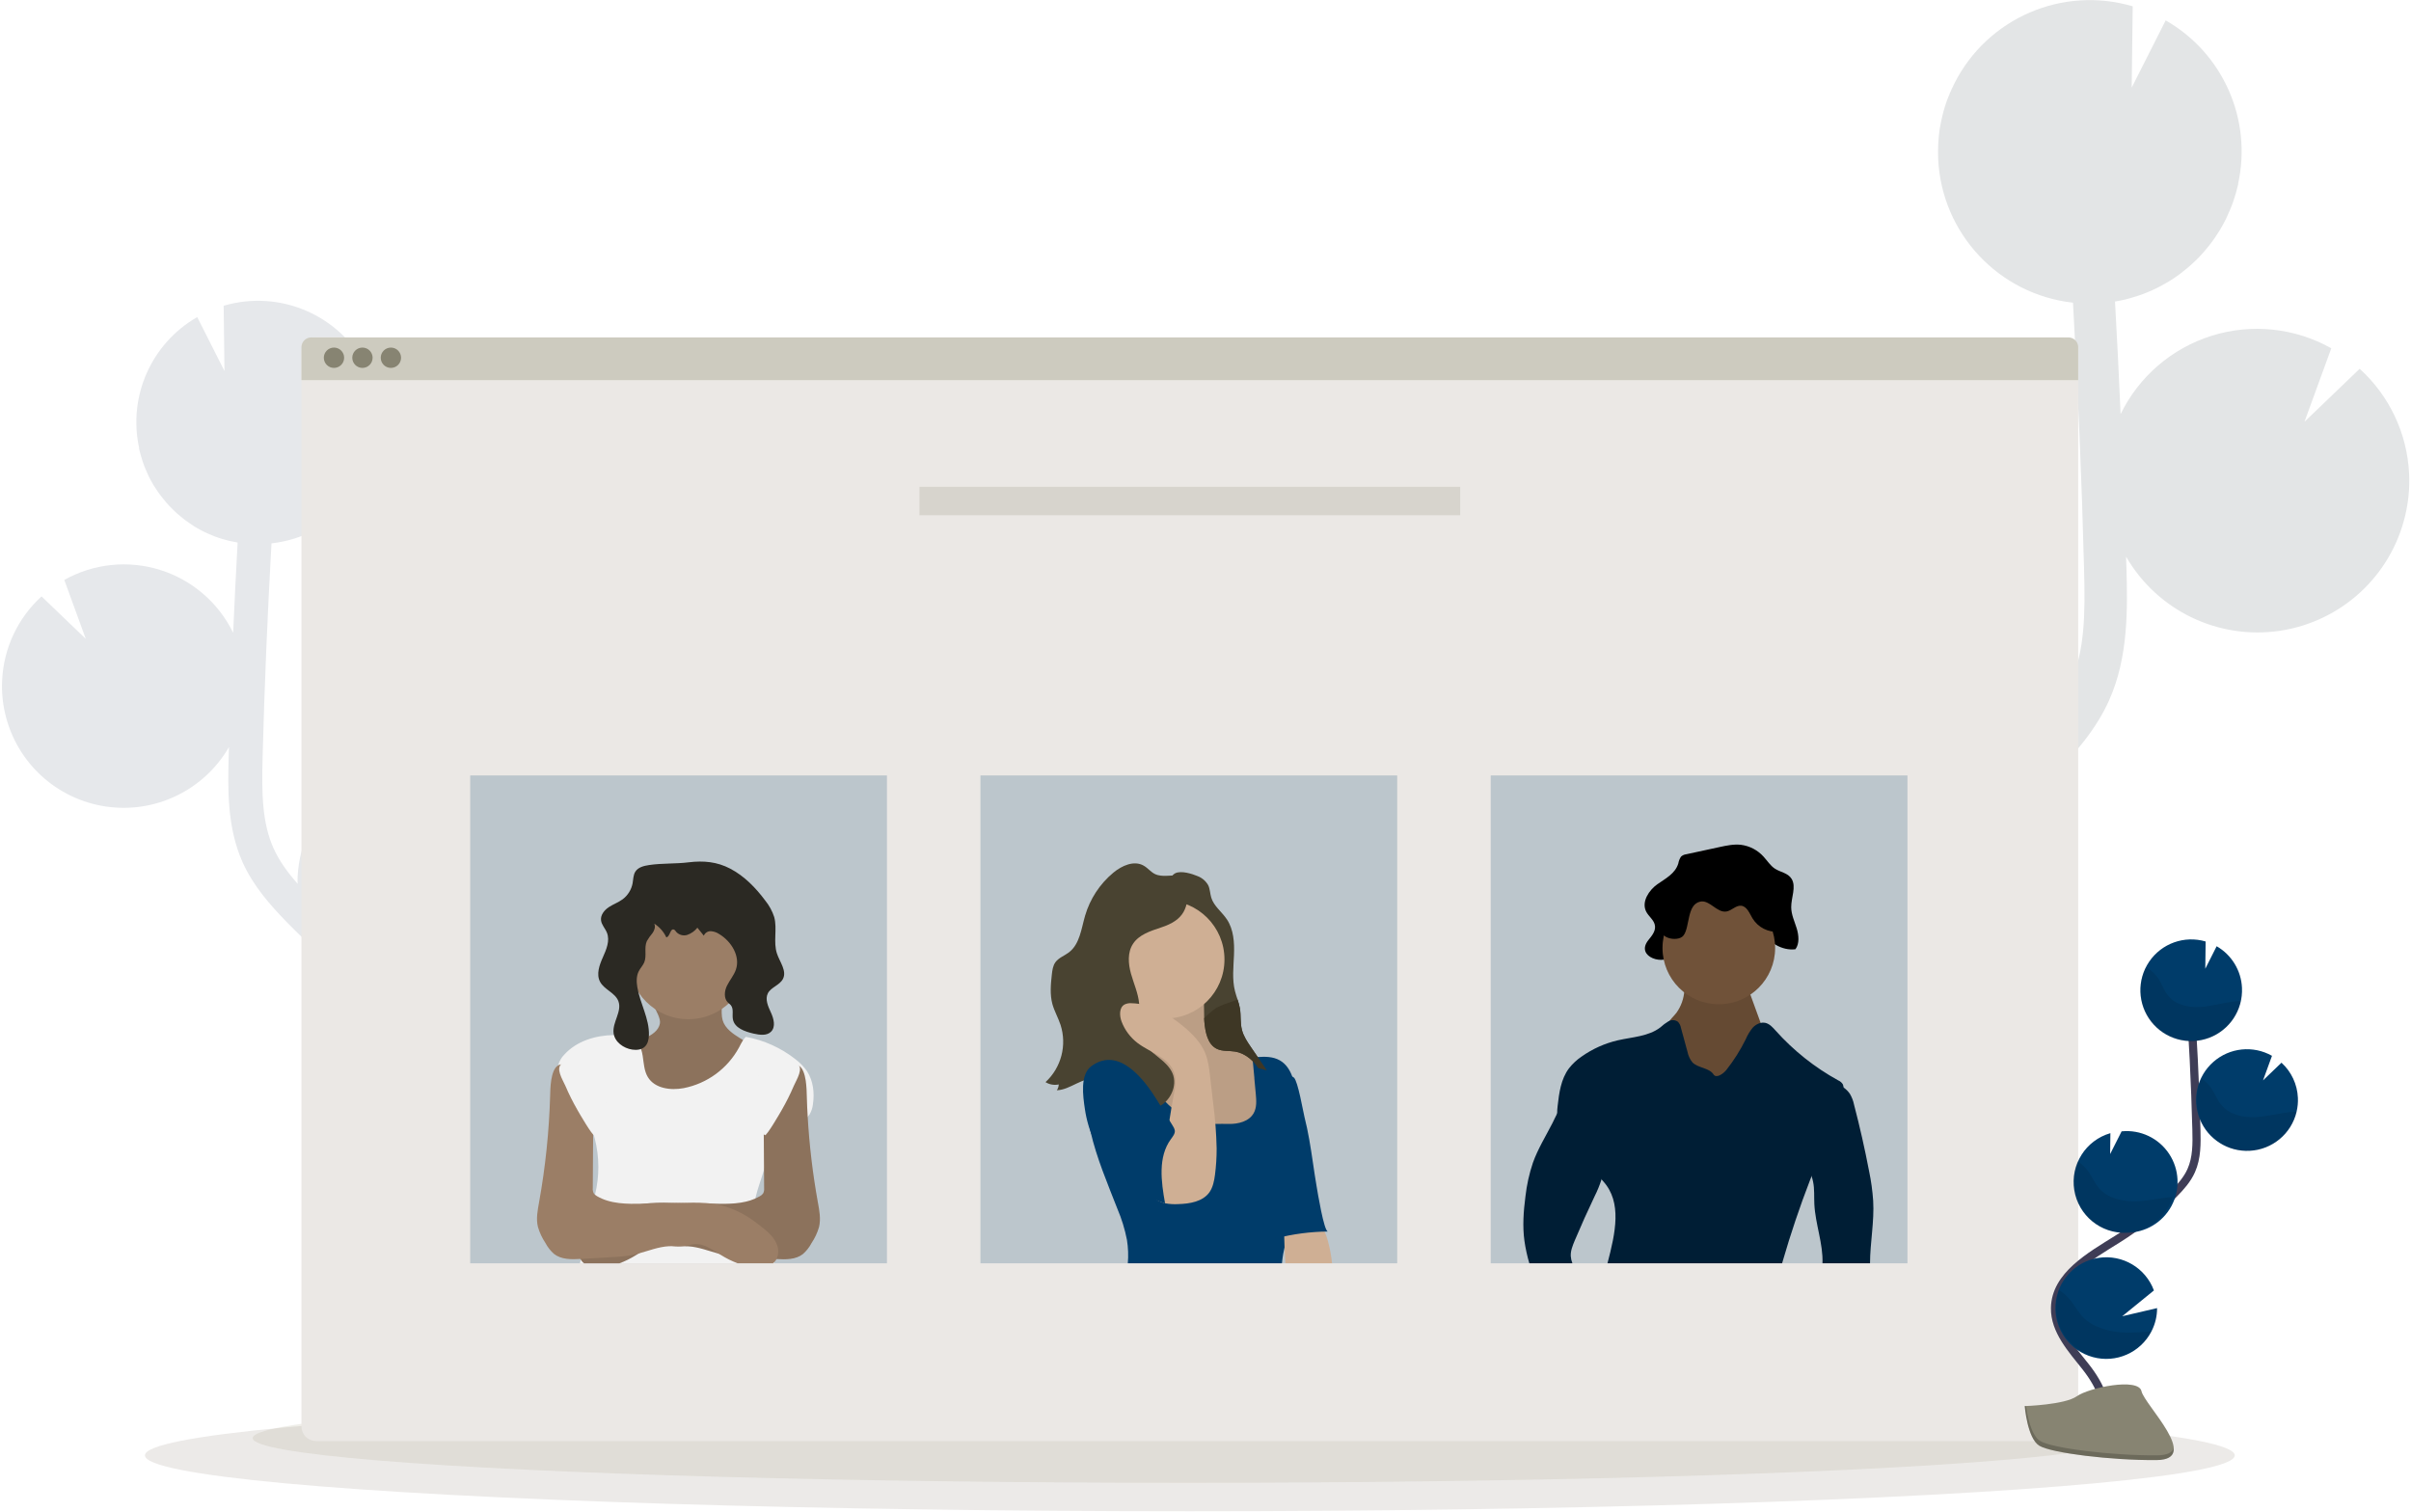 <svg xmlns="http://www.w3.org/2000/svg" width="593" height="372" viewBox="0 0 593 372">
    <g fill="none" fill-rule="evenodd">
        <path fill="#E6E8EB" fill-rule="nonzero" d="M112.21 249.135l-3.145-1.955c-.3-.185-.595-.385-.895-.575 13.786-2.372 24.09-13.976 24.815-27.946.725-13.97-8.323-26.579-21.79-30.364l.155 12.33-6.775-13.415h-.085c-16.509-.766-30.516 11.991-31.29 28.5-.03.575 0 1.135 0 1.7-2.355-2.69-4.5-5.575-5.915-8.735-2.865-6.395-2.92-13.64-2.695-22.45.45-17.45 1.205-35.04 2.185-52.57 14.615-1.627 25.882-13.632 26.58-28.32.04-.915.025-1.815 0-2.715 0-.225 0-.445-.035-.67-.06-.87-.14-1.73-.275-2.58 0-.14-.05-.275-.075-.41-.12-.72-.27-1.43-.44-2.13-.065-.265-.13-.525-.2-.785-.21-.765-.44-1.5-.71-2.26-.09-.245-.19-.5-.29-.73-.21-.545-.44-1.085-.685-1.615-.13-.28-.255-.56-.39-.835-.04-.07-.065-.145-.105-.215-6.52-12.871-21.299-19.255-35.14-15.18l.2 16.05L48.51 78c-11.297 6.475-17.079 19.539-14.275 32.255h-.06c.045.215.11.42.16.63.095.395.195.785.305 1.175.145.5.3 1 .465 1.5.125.37.245.735.385 1.1.205.53.435 1.045.665 1.56.135.3.255.61.4.905.38.773.793 1.528 1.24 2.265.155.26.33.5.5.755.32.5.64 1 1 1.465.215.295.445.58.67.865.33.415.665.825 1 1.22.245.285.5.56.755.83.37.39.745.765 1.135 1.13.26.245.5.5.785.73.44.395.9.765 1.365 1.13.235.185.465.375.705.555.71.5 1.44 1 2.195 1.5.14.085.295.155.435.24.635.37 1.275.725 1.935 1.045.285.14.575.265.865.395.54.24 1.085.475 1.645.69l1 .35c.55.185 1.11.36 1.675.5.33.09.665.185 1 .265.61.145 1.235.265 1.865.375l.12.025c-.41 7.397-.777 14.795-1.1 22.195-3.604-7.406-10.103-12.999-17.963-15.46-7.861-2.46-16.388-1.57-23.572 2.46l5.29 14.5-10.885-10.45c-5.844 5.334-9.33 12.771-9.69 20.675-.139 2.77.117 5.547.76 8.245 2.8 11.945 12.61 20.97 24.747 22.767 12.136 1.798 24.14-3.996 30.283-14.617 0 .75-.05 1.5-.07 2.255-.2 7.77-.45 17.44 3.425 26.075 2.625 5.85 6.845 10.605 11 14.865 2.715 2.77 5.53 5.455 8.415 8.05 2.84 3.813 6.545 6.898 10.81 9 4.74 3.65 9.65 7.085 14.725 10.255l3.17 1.97c2.85 1.765 5.77 3.58 8.63 5.465-.5-.05-1-.105-1.5-.13-13.02-.607-24.938 7.279-29.47 19.5l18.7 15.215-20.57-4.77c.02 10.29 5.321 19.85 14.04 25.316 8.72 5.466 19.635 6.072 28.905 1.604l-1.39 1.725c-.92 1.143-1.828 2.28-2.725 3.41-12.17 15.415-15.555 30.045-9.53 41.2l7.33-3.955c-5.865-10.86 2.955-24.76 8.735-32.08.88-1.11 1.773-2.227 2.68-3.35 7.775-9.66 16.585-20.61 16.37-34.04-.34-20.245-19.97-32.425-35.785-42.215z"/>
        <path fill="#E3E5E6" fill-rule="nonzero" d="M453.18 218.505l3.92-2.44c.375-.235.74-.5 1.115-.72-17.28-2.96-30.176-17.542-31-35.055-.284-5.842.821-11.668 3.225-17 4.539-10.112 13.33-17.69 24-20.69l-.195 15.385 8.455-16.735h.1c20.602-.958 38.082 14.963 39.045 35.565.035.715 0 1.415 0 2.12 2.945-3.355 5.615-6.955 7.38-10.895 3.58-8 3.65-17 3.365-28-.56-21.775-1.5-43.715-2.725-65.585-18.235-2.029-32.292-17.008-33.16-35.335-.05-1.14-.035-2.265 0-3.385 0-.28.015-.56.045-.84.07-1.085.175-2.16.335-3.215.025-.175.07-.345.095-.5.153-.9.338-1.787.555-2.66l.245-1c.265-.95.55-1.895.885-2.815.11-.31.24-.605.36-.91.27-.685.555-1.355.86-2 .16-.345.315-.695.5-1.04.04-.085.08-.18.125-.265 8.128-16.065 26.572-24.031 43.84-18.935l-.25 20 8.36-16.54c14.099 8.074 21.312 24.376 17.805 40.24h.045c-.06.265-.145.5-.205.785-.12.5-.245 1-.38 1.465-.175.625-.375 1.235-.58 1.845-.155.46-.305.92-.5 1.375-.255.66-.54 1.305-.83 1.945-.17.375-.32.76-.5 1.13-.475.965-1 1.91-1.545 2.825-.19.325-.41.63-.615.945-.4.62-.805 1.23-1.24 1.825-.27.37-.555.72-.835 1.08-.41.5-.825 1.03-1.265 1.525l-.945 1.035c-.455.5-.93.95-1.41 1.405-.325.31-.645.62-1 .915-.555.5-1.125.95-1.71 1.405-.29.23-.575.475-.875.695-.885.65-1.795 1.27-2.74 1.845-.175.105-.365.195-.545.3-.787.467-1.59.902-2.41 1.305-.355.175-.72.325-1.08.5-.675.305-1.355.595-2.05.86-.41.155-.82.3-1.23.44-.69.235-1.385.445-2.09.64-.415.115-.83.23-1.255.335-.765.18-1.54.33-2.325.465l-.155.03c.52 9.23.978 18.462 1.375 27.695 4.497-9.24 12.606-16.215 22.414-19.281 9.808-3.067 20.447-1.952 29.406 3.081l-6.595 18.08 13.575-13.035c7.309 6.634 11.681 15.9 12.155 25.76.175 3.456-.144 6.919-.945 10.285-3.493 14.904-15.732 26.165-30.875 28.408-15.143 2.243-30.121-4.986-37.785-18.238 0 .935.065 1.88.09 2.815.25 9.695.56 21.76-4.27 32.53-3.275 7.305-8.545 13.23-13.755 18.545-3.39 3.46-6.89 6.808-10.5 10.045-3.549 4.754-8.176 8.598-13.5 11.215-5.915 4.555-12.04 8.84-18.37 12.8l-3.955 2.455c-3.555 2.2-7.195 4.465-10.77 6.815.63-.06 1.25-.13 1.89-.16 16.232-.75 31.086 9.078 36.745 24.31l-23.33 19 25.665-5.945c-.018 12.835-6.622 24.762-17.49 31.588-10.869 6.827-24.48 7.598-36.05 2.042.58.72 1.155 1.44 1.735 2.155 1.145 1.425 2.29 2.845 3.405 4.255 15.18 19.225 19.405 37.5 11.885 51.4l-9.14-4.935c7.315-13.55-3.69-30.89-10.905-40-1.095-1.385-2.215-2.78-3.34-4.18-9.7-12.05-20.695-25.71-20.425-42.465.42-25.305 24.94-40.5 44.645-52.71z"/>
        <ellipse cx="292.65" cy="358" fill="#ECEAE8" fill-rule="nonzero" rx="257" ry="13.75"/>
        <ellipse cx="292.15" cy="353.75" fill="#B0AC91" fill-rule="nonzero" opacity=".2" rx="230" ry="11"/>
        <path fill="#EBE8E5" fill-rule="nonzero" d="M511.145 86.605v264.27c0 1.991-1.614 3.605-3.605 3.605H77.745c-.956 0-1.872-.38-2.547-1.056-.676-.676-1.053-1.593-1.053-2.549V86.605c0-.956.377-1.873 1.053-2.549.675-.676 1.591-1.056 2.547-1.056h429.78c.959-.004 1.88.374 2.559 1.05.68.677 1.061 1.596 1.061 2.555z"/>
        <path fill="#CDCBBF" fill-rule="nonzero" d="M511.145 85.405V93.5h-437v-8.095c0-1.328 1.077-2.405 2.405-2.405h432.19c1.328 0 2.405 1.077 2.405 2.405z"/>
        <circle cx="82.145" cy="88" r="2.5" fill="#878472" fill-rule="nonzero"/>
        <circle cx="89.145" cy="88" r="2.5" fill="#878472" fill-rule="nonzero"/>
        <circle cx="96.145" cy="88" r="2.5" fill="#878472" fill-rule="nonzero"/>
        <path fill="#878472" fill-rule="nonzero" d="M226.15 119.75H359.15V126.75H226.15z" opacity=".2"/>
        <path fill="#003C6A" fill-rule="nonzero" d="M115.65 190.75H218.15V310.75H115.65zM241.15 190.75H343.65V310.75H241.15z" opacity=".2"/>
        <path fill="#003C6A" fill-rule="nonzero" d="M366.65 190.75H469.15V310.75H366.65z" opacity=".2" transform="rotate(-180 417.9 250.75)"/>
        <path fill="#9B7E66" fill-rule="nonzero" d="M162.315 251.74c-.305 1.805-2.09 2.94-3.775 3.645-1.685.705-3.57 1.29-4.65 2.765-1.455 2-.845 4.865.5 6.94 1.525 2.38 3.835 4.135 6.095 5.835.98.83 2.096 1.48 3.3 1.925.917.235 1.864.336 2.81.3 3.047-.001 6.087-.274 9.085-.815 3.845-.7 7.955-2.1 10-5.44 1.66-2.735 1.555-6.15 1.395-9.35-1.81-.155-3.43-1.14-4.97-2.095-1.82-1.13-3.785-2.445-4.375-4.5-.62-2.155.37-4.815-1.105-6.5-1-1.14-2.695-1.275-4.205-1.315-2.05-.053-4.098-.082-6.145-.085-1.41 0-4.56-.59-5.72.35-2.135 1.705 2.145 6.05 1.76 8.34z"/>
        <path fill="#000" fill-rule="nonzero" d="M162.315 251.74c-.305 1.805-2.09 2.94-3.775 3.645-1.685.705-3.57 1.29-4.65 2.765-1.455 2-.845 4.865.5 6.94 1.525 2.38 3.835 4.135 6.095 5.835.98.83 2.096 1.48 3.3 1.925.917.235 1.864.336 2.81.3 3.047-.001 6.087-.274 9.085-.815 3.845-.7 7.955-2.1 10-5.44 1.66-2.735 1.555-6.15 1.395-9.35-1.81-.155-3.43-1.14-4.97-2.095-1.82-1.13-3.785-2.445-4.375-4.5-.62-2.155.37-4.815-1.105-6.5-1-1.14-2.695-1.275-4.205-1.315-2.05-.053-4.098-.082-6.145-.085-1.41 0-4.56-.59-5.72.35-2.135 1.705 2.145 6.05 1.76 8.34z" opacity=".1"/>
        <circle cx="169.3" cy="236.045" r="14.665" fill="#9B7E66" fill-rule="nonzero"/>
        <path fill="#F2F2F2" fill-rule="nonzero" d="M199.945 271.635c-.096.882-.378 1.734-.825 2.5-.133.206-.284.4-.45.58-.825.905-2 1.5-3.065 2.135-3 1.825-6.365 4.2-6.925 7.675-.185 1.081-.437 2.15-.755 3.2-.7 2.38-1.615 4.72-2.15 7.1-.333 1.38-.483 2.797-.445 4.215.017.443.057.886.12 1.325.475 3.37 2.205 6.395 4.24 9.27.22.31.44.62.665.925l.145.195h-47.87c.08-.305.16-.605.235-.91.01-.047.021-.094.035-.14.475-1.905.89-3.82 1.18-5.75.27-1.714.42-3.445.445-5.18 0-1.5.33-3.16 1.585-4 .085-.305.165-.615.245-.92 1.107-4.541 1.083-9.285-.07-13.815-.07-.28-.15-.56-.225-.84-.035-.125-.075-.25-.11-.375-.422-1.333-.776-2.686-1.06-4.055-.295-1.635-.36-3.375-1.23-4.785-.87-1.41-2.385-2.235-3.73-3.19-.66-.45-1.255-.99-1.765-1.605-.557-.644-.89-1.45-.95-2.3-.01-.251.009-.503.055-.75.247-1.032.775-1.975 1.525-2.725 3.04-3.345 7.685-4.75 12.25-4.81.705 0 1.405 0 2.1.06.813.013 1.615.193 2.355.53.457.235.858.566 1.175.97.447.563.786 1.204 1 1.89.18.551.314 1.117.4 1.69.28 1.785.34 3.685 1.28 5.225 1.705 2.79 5.59 3.3 8.8 2.695 5.801-1.14 10.792-4.806 13.615-10 .299-.623.633-1.23 1-1.815.195-.294.423-.564.68-.805 4.447.819 8.629 2.706 12.185 5.5 1.115.842 2.09 1.855 2.89 3 1.5 2.37 1.84 5.33 1.42 8.09z"/>
        <path fill="#9B7E66" fill-rule="nonzero" d="M201.445 301.83c-.405 1.397-1.024 2.723-1.835 3.93-.535 1.025-1.254 1.944-2.12 2.71-1.775 1.395-4.23 1.365-6.5 1.235h-.18l-1.125-.065-6.455-.385c-1.71-.061-3.415-.244-5.1-.545-.45-.09-.895-.2-1.34-.32-2.5-.67-4.945-1.67-7.53-1.815-.75-.045-1.5 0-2.265 0h-.21c-.502 0-1.003-.033-1.5-.1-.82-.12-1.625-.38-2.46-.42-2.14-.11-4.03 1.175-5.855 2.345l-.5.31c-1.306.827-2.693 1.517-4.14 2.06h-8.67c-.147-.112-.282-.237-.405-.375-.149-.164-.28-.343-.39-.535-.025-.045-.05-.09-.07-.135-.57-1.222-.57-2.633 0-3.855.323-.694.75-1.334 1.265-1.9.568-.616 1.18-1.191 1.83-1.72 3.37-2.81 7.245-5.18 11.555-6 .3-.055.605-.105.905-.145 2.157-.247 4.331-.32 6.5-.215l2.035.04 8.525.175h.235c3.425.065 7.025.09 10.12-1.275.394-.176.778-.373 1.15-.59.318-.161.59-.398.795-.69.2-.403.28-.853.235-1.3l-.03-4.5-.06-8.675c0-2.13-.013-4.258-.04-6.385-.171-1.335.28-2.676 1.225-3.635 1.245-1.565 4.28-7.09 6.43-7.18.382-.022.76.084 1.075.3 1.83 1.22 1.84 5.845 1.885 7.405.05 1.723.125 3.445.225 5.165.41 7.044 1.245 14.057 2.5 21 .37 1.995.77 4.085.29 6.085z"/>
        <path fill="#000" fill-rule="nonzero" d="M201.445 301.83c-.405 1.397-1.024 2.723-1.835 3.93-.535 1.025-1.254 1.944-2.12 2.71-1.775 1.395-4.23 1.365-6.5 1.235h-.18l-1.125-.065-6.455-.385c-1.71-.061-3.415-.244-5.1-.545-.45-.09-.895-.2-1.34-.32-2.5-.67-4.945-1.67-7.53-1.815-.75-.045-1.5 0-2.265 0h-.21c-.502 0-1.003-.033-1.5-.1-.82-.12-1.625-.38-2.46-.42-2.14-.11-4.03 1.175-5.855 2.345l-.5.31c-1.306.827-2.693 1.517-4.14 2.06h-8.67c-.147-.112-.282-.237-.405-.375-.149-.164-.28-.343-.39-.535-.025-.045-.05-.09-.07-.135-.57-1.222-.57-2.633 0-3.855.323-.694.75-1.334 1.265-1.9.568-.616 1.18-1.191 1.83-1.72 3.37-2.81 7.245-5.18 11.555-6 .3-.055.605-.105.905-.145 2.157-.247 4.331-.32 6.5-.215l2.035.04 8.525.175h.235c3.425.065 7.025.09 10.12-1.275.394-.176.778-.373 1.15-.59.318-.161.59-.398.795-.69.2-.403.28-.853.235-1.3l-.03-4.5-.06-8.675c0-2.13-.013-4.258-.04-6.385-.171-1.335.28-2.676 1.225-3.635 1.245-1.565 4.28-7.09 6.43-7.18.382-.022.76.084 1.075.3 1.83 1.22 1.84 5.845 1.885 7.405.05 1.723.125 3.445.225 5.165.41 7.044 1.245 14.057 2.5 21 .37 1.995.77 4.085.29 6.085z" opacity=".1"/>
        <path fill="#2B2923" fill-rule="nonzero" d="M159.64 212.79c-1.27.19-2.675.53-3.365 1.61-.54.84-.5 1.905-.685 2.885-.299 1.573-1.177 2.977-2.46 3.935-1.05.775-2.32 1.21-3.405 1.935-1.085.725-2.045 1.91-1.9 3.21.125 1.135 1.03 2 1.455 3.07.785 1.95-.14 4.125-1 6.045s-1.67 4.18-.685 6.035c1.045 1.955 3.74 2.695 4.5 4.77.945 2.5-1.5 5.165-1.185 7.83.27 2.19 2.43 3.755 4.615 4.075 1.045.15 2.205.045 3-.65.795-.695 1.045-1.83 1.08-2.885.135-4.07-2.18-7.805-2.855-11.825-.22-1.325-.25-2.745.365-3.94.39-.755 1-1.375 1.34-2.16.675-1.635-.09-3.61.635-5.225.41-.708.884-1.377 1.415-2 .465-.675.775-1.57.41-2.305 1.292.822 2.324 1.994 2.975 3.38.945-.19.92-2.22 1.845-1.93.26.085.41.36.58.575.695.775 1.784 1.062 2.77.73.962-.344 1.807-.953 2.44-1.755l1.58 1.96c.293-.692.984-1.13 1.735-1.1.734.05 1.44.293 2.05.705 3 1.795 5.25 5.47 4.1 8.77-.5 1.41-1.5 2.565-2.17 3.905-.67 1.34-.84 3.14.23 4.18.22.22.5.39.69.63.785.925.29 2.335.525 3.5.415 2.145 2.945 3 5.075 3.5 1.5.34 3.285.595 4.335-.5 1.15-1.2.635-3.165-.06-4.675-.695-1.51-1.5-3.255-.755-4.735.745-1.48 2.93-2 3.715-3.545 1-1.965-.765-4.12-1.47-6.21-.965-2.86.11-6.07-.68-9-.48-1.478-1.228-2.855-2.21-4.06-2.335-3.14-5.135-6.025-8.605-7.845-3.28-1.72-6.585-2-10.2-1.565-3.245.41-6.515.19-9.77.675z"/>
        <path fill="#F2F2F2" fill-rule="nonzero" d="M188.14 279.245c-.295-.172-.504-.46-.575-.795-1.11-3.12-2.15-6.262-3.12-9.425-.22-.557-.301-1.16-.235-1.755.226-.743.699-1.387 1.34-1.825 1.643-1.355 3.49-2.438 5.475-3.21 1.44-.565 3.565-1.57 5-.655 1.78 1.135-.12 4-.77 5.5-.881 2.057-1.883 4.06-3 6-.34.6-3.66 6.345-4.115 6.165z"/>
        <path fill="#9B7E66" fill-rule="nonzero" d="M190.995 309.705c-.125.244-.283.47-.47.67-.055.065-.115.125-.18.18-.07.07-.145.135-.225.195h-8.695c-1.447-.543-2.834-1.233-4.14-2.06l-.5-.31c-1.825-1.17-3.715-2.455-5.855-2.345-.835.04-1.64.3-2.46.42-.497.067-.998.1-1.5.1h-.21c-.755 0-1.5-.035-2.265 0-2.585.145-5.025 1.145-7.53 1.815-.445.12-.89.23-1.34.32-1.685.301-3.39.484-5.1.545l-7.58.45h-.18c-2.265.13-4.72.16-6.5-1.235-.866-.766-1.585-1.685-2.12-2.71-.811-1.207-1.43-2.533-1.835-3.93-.5-2-.08-4.09.285-6.115 1.556-8.643 2.464-17.391 2.715-26.17.045-1.565.055-6.205 1.895-7.41.207-.144.445-.236.695-.27.123-.013.247-.013.37 0 2.15.09 5.185 5.615 6.43 7.18.945.96 1.396 2.3 1.225 3.635 0 2.053-.013 4.11-.04 6.17v.28c-.023 4.38-.052 8.758-.085 13.135-.046.447.036.897.235 1.3.071.117.159.223.26.315.166.142.345.268.535.375 3.325 1.96 7.41 1.94 11.27 1.865h.235l8.525-.175 2.035-.04c2.169-.104 4.343-.032 6.5.215.3.04.605.09.905.145 3.311.703 6.432 2.111 9.15 4.13.833.59 1.643 1.213 2.43 1.87 1.23 1 2.44 2.16 3.095 3.62.572 1.215.579 2.62.02 3.84z"/>
        <path fill="#F2F2F2" fill-rule="nonzero" d="M146.165 279.245c.294-.173.502-.461.575-.795 1.11-3.12 2.15-6.262 3.12-9.425.217-.558.295-1.16.23-1.755-.226-.743-.699-1.387-1.34-1.825-1.64-1.356-3.487-2.44-5.47-3.21-1.44-.565-3.56-1.57-5-.655-1.78 1.135.115 4 .77 5.5.88 2.058 1.881 4.062 3 6 .34.6 3.66 6.345 4.115 6.165z"/>
        <path fill="#000" fill-rule="nonzero" d="M416.69 222.49c2.975-.725 5.285 4.2 8.28 3.615 1.645-.32 2.915-2.27 4.58-2.125 1.895.165 2.705 2.755 3.675 4.65 1.685 3.28 5.09 5.265 8.37 4.87 1.03-1.36.835-3.45.31-5.15-.525-1.7-1.325-3.35-1.345-5.16-.025-2.395 1.29-5.045.1-7-.915-1.5-2.785-1.62-4.16-2.545-1.075-.72-1.83-1.925-2.73-2.91-1.444-1.61-3.42-2.648-5.565-2.925-1.77-.2-3.55.18-5.3.56l-8.18 1.77c-.476.056-.922.26-1.275.585-.333.507-.558 1.077-.66 1.675-.775 2.54-3.205 3.73-5.19 5.14-1.985 1.41-3.87 4.2-2.775 6.575.62 1.345 2.08 2.175 2.235 3.685.135 1.35-.84 2.455-1.635 3.455-3.375 4.23 4.19 6.43 6 3.56 2.015-3.16 1.01-11.285 5.265-12.325z"/>
        <path fill="#705239" fill-rule="nonzero" d="M412.365 249.095c-.71.925-1.635 1.695-2.205 2.715-.715 1.46-.834 3.14-.33 4.685.513 1.524 1.231 2.97 2.135 4.3 1.036 1.817 2.296 3.497 3.75 5 1.463 1.518 3.406 2.483 5.5 2.73 2.225.165 4.375-.755 6.39-1.72.86-.343 1.643-.853 2.305-1.5.482-.613.86-1.3 1.12-2.035l1.735-4.155c.488-1.009.825-2.083 1-3.19.18-1.725-.42-3.43-1-5.065l-3.175-8.735c-.133-.5-.395-.958-.76-1.325-.348-.252-.747-.423-1.17-.5-2.01-.52-4.064-.855-6.135-1-1.54-.105-5.035-.65-6.38.22-1.235.805-.72 2.855-.865 4.18-.13 1.94-.793 3.807-1.915 5.395z"/>
        <path fill="#000" fill-rule="nonzero" d="M412.365 249.095c-.71.925-1.635 1.695-2.205 2.715-.715 1.46-.834 3.14-.33 4.685.513 1.524 1.231 2.97 2.135 4.3 1.036 1.817 2.296 3.497 3.75 5 1.463 1.518 3.406 2.483 5.5 2.73 2.225.165 4.375-.755 6.39-1.72.86-.343 1.643-.853 2.305-1.5.482-.613.86-1.3 1.12-2.035l1.735-4.155c.488-1.009.825-2.083 1-3.19.18-1.725-.42-3.43-1-5.065l-3.175-8.735c-.133-.5-.395-.958-.76-1.325-.348-.252-.747-.423-1.17-.5-2.01-.52-4.064-.855-6.135-1-1.54-.105-5.035-.65-6.38.22-1.235.805-.72 2.855-.865 4.18-.13 1.94-.793 3.807-1.915 5.395z" opacity=".1"/>
        <circle cx="422.755" cy="233.19" r="13.85" fill="#705239" fill-rule="nonzero"/>
        <path fill="#001E35" fill-rule="nonzero" d="M453.445 267.775c.03 3.82-1.435 7.5-2.95 11-1.515 3.5-3.44 6.955-4.92 10.55-.12.29-.235.585-.35.88-2.547 6.58-4.8 13.262-6.76 20.045l-.145.5h-42.95c1.96-7.5 3.64-15-1.06-20.175-.145-.16-.29-.325-.43-.5-3.075-3.705-4.455-8.76-8.11-11.91-.84-.725-1.815-1.365-2.335-2.35-.299-.606-.45-1.274-.44-1.95-.003-.595.033-1.19.11-1.78.36-3.25.825-6.66 2.785-9.28.895-1.145 1.967-2.141 3.175-2.95 2.67-1.876 5.676-3.22 8.855-3.955 3.58-.82 7.53-.94 10.45-3.175.614-.566 1.284-1.069 2-1.5l.2-.085c.705-.333 1.537-.244 2.155.23.378.421.628.942.72 1.5.53 1.94 1.062 3.88 1.595 5.82.18.959.594 1.859 1.205 2.62 1.415 1.47 4.12 1.295 5.22 3 .66 1.035 2.395-.17 3.15-1.13 1.83-2.319 3.415-4.822 4.725-7.47.442-1.05 1.031-2.031 1.75-2.915.516-.569 1.187-.975 1.93-1.17.364-.09.742-.1 1.11-.03 1.08.22 1.87 1.11 2.605 1.93 4.398 4.912 9.594 9.045 15.37 12.225.458.194.849.517 1.125.93.12.251.186.526.19.805.02.105.025.2.025.29z"/>
        <path fill="#000" fill-rule="nonzero" d="M418.185 221.785c2.315-.5 4.11 2.825 6.44 2.43 1.28-.21 2.27-1.5 3.56-1.425 1.475.11 2.105 1.85 2.86 3.12 1.37 2.236 3.888 3.504 6.5 3.275.8-.915.65-2.315.24-3.46-.41-1.145-1.035-2.255-1.05-3.465 0-1.615 1-3.395.08-4.71-.71-1-2.165-1.09-3.235-1.71-.835-.5-1.42-1.295-2.125-1.955-1.186-1.113-2.706-1.803-4.325-1.965-1.384-.07-2.771.057-4.12.375l-6.36 1.19c-.364.03-.712.166-1 .39-.25.332-.42.717-.5 1.125-.605 1.71-2.5 2.5-4.035 3.455-1.535.955-3 2.825-2.16 4.42.5.905 1.615 1.46 1.735 2.5.11.905-.65 1.65-1.27 2.32-2.62 2.84 3.26 4.32 4.675 2.39 1.565-2.14.78-7.6 4.09-8.3z"/>
        <path fill="#001E35" fill-rule="nonzero" d="M459.945 310.75H448.25c.19-4.79-1.76-9.655-2-14.54-.09-1.835.065-3.7-.305-5.5-.097-.469-.223-.931-.375-1.385-.295-.925-.655-1.835-.935-2.765-.93-3.105-.895-6.405-.85-9.645.053-3.577.11-7.15.17-10.72 0-.93-.275-2.3.57-2.69 1.905-.88 3.885.865 5.635 2 1.05.7 2.25 1.25 3.27 2 .608.419 1.135.944 1.555 1.55.493.834.843 1.745 1.035 2.695 1.417 5.41 2.65 10.865 3.7 16.365.5 2.39.834 4.813 1 7.25.305 5.12-.76 10.285-.775 15.385zM387.305 305.18c-.5 1.22-1.04 2.5-.965 3.83.045.597.18 1.183.4 1.74h-10.595c-.532-1.802-.933-3.64-1.2-5.5-.5-3.62-.225-7.305.245-10.935.316-2.819.93-5.596 1.835-8.285 1.23-3.445 3.175-6.565 4.83-9.805.39-.755.745-1.605 1.16-2.355.89-1.645 2.04-2.855 4.33-1.75 5.695 2.745 8.14 12.36 6.555 17.96.002.015.002.03 0 .045-.451 1.422-1.016 2.804-1.69 4.135-1.72 3.607-3.355 7.247-4.905 10.92z"/>
        <path fill="#494331" fill-rule="nonzero" d="M294.495 215.49c1.134.413 2.083 1.219 2.675 2.27.455.945.44 2.05.75 3.055.655 2.115 2.625 3.5 3.85 5.35 1.66 2.5 1.855 5.685 1.74 8.685-.115 3-.5 6.06.25 8.975.355 1.42.96 2.77 1.205 4.215.295 1.75.05 3.58.5 5.3.395 1.565 1.32 2.935 2.23 4.265l3.89 5.685c-1.74-.412-3.456-.928-5.135-1.545.518 1.629 1.479 3.081 2.775 4.195l-2.81-3.4c-.572-.788-1.282-1.465-2.095-2-1.03-.585-2.25-.675-3.41-.915-2.225-.45-4.455-1.59-5.545-3.595-1.455-2.67-.5-6.025-1.335-8.955-.595-2.14-2.065-3.905-3.075-5.875-2.295-4.465-2.155-9.73-2.875-14.7-.31-2.11-.78-4.205-.79-6.34 0-1.575.155-4.565 1.805-5.37 1.43-.675 4.07.135 5.4.7z"/>
        <path fill="#CFAF94" fill-rule="nonzero" d="M296.21 251.255c.235 2.61.78 5.69 3.16 6.785 1.345.62 2.91.39 4.37.63 2.755.445 5 2.565 6.3 5.05 1.3 2.485 1.715 5.305 2 8.085.375 3.475.5 7.25-1.415 10.18-1.545 2.375-4.215 3.82-6.95 4.555-5.573 1.453-11.503.353-16.185-3-2.265-1.645-4.135-3.765-5.955-5.885-3.965-4.615-7.955-9.675-8.77-15.705-.095-.685-.085-1.5.5-1.92.387-.218.834-.307 1.275-.255l3.8.07c.965 0 2.055 0 2.71-.725.655-.725.615-1.635.59-2.5l-.29-11.025c-.058-.39.03-.787.25-1.115.242-.219.55-.35.875-.375 2.095-.355 4.285 0 6.335-.57 1.95-.535 5-2.775 6.445-.475 1.21 1.925.77 5.975.955 8.195z"/>
        <path fill="#000" fill-rule="nonzero" d="M296.21 251.255c.235 2.61.78 5.69 3.16 6.785 1.345.62 2.91.39 4.37.63 2.755.445 5 2.565 6.3 5.05 1.3 2.485 1.715 5.305 2 8.085.375 3.475.5 7.25-1.415 10.18-1.545 2.375-4.215 3.82-6.95 4.555-5.573 1.453-11.503.353-16.185-3-2.265-1.645-4.135-3.765-5.955-5.885-3.965-4.615-7.955-9.675-8.77-15.705-.095-.685-.085-1.5.5-1.92.387-.218.834-.307 1.275-.255l3.8.07c.965 0 2.055 0 2.71-.725.655-.725.615-1.635.59-2.5l-.29-11.025c-.058-.39.03-.787.25-1.115.242-.219.55-.35.875-.375 2.095-.355 4.285 0 6.335-.57 1.95-.535 5-2.775 6.445-.475 1.21 1.925.77 5.975.955 8.195z" opacity=".1"/>
        <circle cx="286.64" cy="236.015" r="14.525" fill="#CFAF94" fill-rule="nonzero"/>
        <path fill="#003C6A" fill-rule="nonzero" d="M318.97 298.215c-.1.594-.238 1.18-.415 1.755-.465 1.342-1 2.658-1.6 3.945-.23.535-.445 1.07-.63 1.62-.145.43-.27.87-.38 1.31-.11.44-.24 1.035-.33 1.56-.135.775-.235 1.56-.315 2.345h-37.905c.163-1.918.09-3.85-.215-5.75-.51-2.617-1.293-5.173-2.34-7.625-2.415-6.19-5.115-12.5-6.6-18.955v-.025c-1.039-4.19-1.35-8.526-.92-12.82.03-.25.065-.5.1-.76.09-.649.211-1.293.365-1.93.366-1.812 1.199-3.498 2.415-4.89 1.7-1.83 4.575-2.735 6.78-1.565 1.33.705 2.155 1.955 2.815 3.34.42.88.775 1.81 1.145 2.695 1.355 3.195 3.303 6.104 5.74 8.575.465.5.955.945 1.46 1.385.505.44.945.81 1.44 1.19 1.605 1.235 3.54 2.8 5.635 2.855 1.215.035 2.455 0 3.71 0 1.1 0 2.21-.045 3.305 0 2.345.045 5-.62 6.135-2.675.775-1.405.645-3.12.5-4.72-.115-1.25-.23-2.5-.35-3.755v-.195c-.08-.905-.165-1.8-.25-2.705-.04-.435-.08-.875-.125-1.31l-.09-.97c.417-.047.837-.087 1.26-.12 1.895-.15 3.83-.115 5.46.81 1.55.875 2.5 2.38 3.11 4.085.405 1.215.667 2.474.78 3.75.56 5.675-.345 11.4-.035 17.09.2 4.12 1.07 8.395.345 12.46z"/>
        <path fill="#CFAF94" fill-rule="nonzero" d="M327.625 310.75H316.16c-.095-1.3-.17-2.6-.215-3.905-.04-.9-.07-1.805-.085-2.705-.05-2.427-.03-4.847.06-7.26 2.257 1.276 4.785 1.997 7.375 2.105 1.048 1.173 1.893 2.513 2.5 3.965.34.798.626 1.618.855 2.455.003.011.003.024 0 .035.47 1.74.796 3.516.975 5.31z"/>
        <path fill="#003C6A" fill-rule="nonzero" d="M326.62 302.935c-4.337.042-8.652.613-12.85 1.7-.555-2.74-.285-5.57 0-8.35l1.855-19.105c.135-1.415-.125-14.405 2.615-12.11 1 .845 2.28 8.44 2.595 9.66.475 1.845.85 3.71 1.185 5.58.685 3.84 1.15 7.71 1.815 11.555.19 1.11 1.795 11.08 2.785 11.07z"/>
        <path fill="#494331" fill-rule="nonzero" d="M292.175 217.545c.02-.454-.083-.905-.3-1.305-.38-.48-.944-.778-1.555-.82-2.095-.325-4.395.5-6.29-.44-1-.5-1.755-1.5-2.755-2.055-2.36-1.335-5.34 0-7.43 1.73-3.328 2.763-5.753 6.458-6.965 10.61-.93 3.21-1.305 6.965-3.965 9-1.1.84-2.5 1.305-3.325 2.425-.62.86-.765 1.965-.88 3-.275 2.44-.5 4.94.135 7.31.5 1.765 1.425 3.365 2 5.1 1.616 5.015.177 10.511-3.69 14.09.969.604 2.134.806 3.25.565-.022.512-.184 1.01-.47 1.435 3.4-.11 6.355-3.42 9.68-2.695 2.54.55 3.955 3.17 5.85 4.95 2.44 2.295 6.23 3.255 9.295 1.895 3.065-1.36 4.925-5.23 3.625-8.32-1.5-3.5-6.045-4.905-7.63-8.38-1.225-2.695-.315-5.835-.58-8.78-.225-2.53-1.315-4.885-2-7.33-.685-2.445-.9-5.24.5-7.37 1.47-2.26 4.285-3.14 6.845-4 5.765-1.86 6.875-4.785 6.655-10.615z"/>
        <path fill="#CFAF94" fill-rule="nonzero" d="M288.605 269.765c.415-2 .825-4.185.095-6.12-1.36-3.61-5.805-4.735-8.88-7.06-1.782-1.353-3.15-3.176-3.95-5.265-.56-1.465-.635-3.5.74-4.24.535-.25 1.127-.354 1.715-.3 4.79.11 9.18 2.715 12.855 5.795 2.135 1.795 4.165 3.85 5.23 6.425.755 1.825 1 3.815 1.215 5.775l.75 6.5c.495 3.726.784 7.477.865 11.235.005 2.155-.13 4.308-.405 6.445-.19 1.5-.5 3.08-1.365 4.325-1.66 2.315-4.85 2.835-7.7 2.915-1.076.062-2.156-.007-3.215-.205-4.735-1.03-8.325-7.66-4.745-11.755 1.5-1.74 3.81-1.785 4.675-4.17 1.16-3.16 1.44-6.985 2.12-10.3z"/>
        <path fill="#003C6A" fill-rule="nonzero" d="M284.76 270.905l3.735 6.105c.223.316.378.676.455 1.055.105.795-.5 1.5-.96 2.145-3.22 4.4-2.4 10.45-1.43 15.815-10.485-3.325-18.148-12.35-19.73-23.235-.47-3.195-1.23-8.455 1.605-10.535 6.83-5.01 13.12 3.42 16.325 8.65z"/>
        <path fill="#3E3725" fill-rule="nonzero" d="M303.74 258.67c-1.46-.24-3 0-4.37-.63-2.38-1.095-2.925-4.175-3.16-6.785 0-.24-.035-.5-.045-.785.852-.878 1.777-1.683 2.765-2.405.891-.521 1.84-.939 2.825-1.245l2.64-.93c.243.702.433 1.42.57 2.15.295 1.75.05 3.58.5 5.3.395 1.565 1.32 2.935 2.23 4.265l3.89 5.685c-.705-.165-1.405-.355-2.1-.555-1.345-2.04-3.36-3.68-5.745-4.065z"/>
        <path stroke="#3F3D56" stroke-width="2" d="M516.82 351.525c2.645-4.9-.355-10.905-3.81-15.28s-7.66-8.92-7.57-14.5c.13-8 8.625-12.735 15.41-16.975 5.038-3.148 9.684-6.885 13.84-11.13 1.67-1.7 3.28-3.5 4.255-5.69 1.405-3.13 1.365-6.69 1.275-10.12-.297-11.42-.862-22.83-1.695-34.23"/>
        <path fill="#003C6A" fill-rule="nonzero" d="M551.43 242.99c-.195-4.25-2.544-8.107-6.23-10.23l-2.795 5.53.085-6.695c-5.216-1.543-10.83.464-13.887 4.964-3.056 4.5-2.851 10.459.506 14.738 3.358 4.28 9.097 5.897 14.195 4 5.098-1.898 8.383-6.874 8.126-12.307zM529.17 327.48c-2.7 5.26-8.715 7.91-14.418 6.35-5.703-1.559-9.533-6.9-9.181-12.802.352-5.902 4.791-10.75 10.64-11.619 5.847-.87 11.505 2.477 13.559 8.021l-7.795 6.345 8.575-2c.004 1.985-.47 3.941-1.38 5.705zM523.025 303.24c-6.316.25-11.825-4.255-12.833-10.496-1.01-6.24 2.8-12.251 8.873-14.004l-.065 5.145 2.825-5.595h.035c4.597-.452 9.068 1.668 11.627 5.513 2.56 3.845 2.79 8.787.6 12.854-2.19 4.067-6.443 6.594-11.062 6.573v.01zM553.31 283.075c-5.315.28-10.225-2.836-12.234-7.765-2.01-4.929-.677-10.59 3.32-14.104 3.998-3.515 9.782-4.114 14.414-1.491l-2.205 6.045 4.54-4.355c2.435 2.222 3.887 5.322 4.035 8.615.056 1.156-.051 2.314-.32 3.44-1.278 5.42-5.988 9.34-11.55 9.615z"/>
        <path fill="#000" fill-rule="nonzero" d="M549.75 246.315c-2.88.315-5.68 1.21-8.575 1.39-2.895.18-6.065-.5-7.895-2.76-1-1.21-1.5-2.74-2.31-4.065-.787-1.229-1.866-2.244-3.14-2.955-2.25 4.33-1.775 9.573 1.217 13.428 2.992 3.854 7.953 5.616 12.706 4.51 4.753-1.104 8.428-4.874 9.412-9.653-.475.02-.945.055-1.415.105zM553.31 283.075c-4.374.197-8.532-1.909-10.962-5.552-2.43-3.642-2.776-8.29-.913-12.253.987.664 1.836 1.513 2.5 2.5.89 1.345 1.425 2.895 2.5 4.125 1.94 2.29 5.265 3.035 8.275 2.9 3.01-.135 5.92-1 8.925-1.27.415-.035.835-.065 1.255-.075-1.278 5.434-6.004 9.362-11.58 9.625zM523.025 303.24c-4.332.202-8.46-1.856-10.906-5.438-2.445-3.582-2.86-8.175-1.094-12.137 1.025.68 1.918 1.54 2.635 2.54.97 1.37 1.575 2.945 2.71 4.205 2.11 2.345 5.65 3.175 8.84 3.1 3.09-.07 6.065-.83 9.14-1.065-1.551 5.02-6.077 8.535-11.325 8.795zM529.17 327.48c-3.101 5.774-10.135 8.172-16.118 5.495-5.982-2.677-8.88-9.52-6.642-15.68 1.028.674 1.952 1.496 2.74 2.44 1.185 1.45 1.97 3.09 3.34 4.44 2.555 2.5 6.675 3.535 10.34 3.63 2.118.015 4.235-.093 6.34-.325z" opacity=".1"/>
        <path fill="#878472" fill-rule="nonzero" d="M497.995 345.875s9.85-.305 12.82-2.42c2.97-2.115 15.155-4.64 15.895-1.25.74 3.39 14.805 16.87 3.68 16.955-11.125.085-25.845-1.73-28.81-3.535-2.965-1.805-3.585-9.75-3.585-9.75z"/>
        <path fill="#000" fill-rule="nonzero" d="M530.59 357.99c-11.125.09-25.845-1.73-28.81-3.535-2.255-1.375-3.155-6.31-3.46-8.585h-.325s.62 7.945 3.585 9.75c2.965 1.805 17.69 3.625 28.81 3.535 3.215-.025 4.32-1.165 4.26-2.86-.445 1.04-1.67 1.68-4.06 1.695z" opacity=".2"/>
    </g>
</svg>
